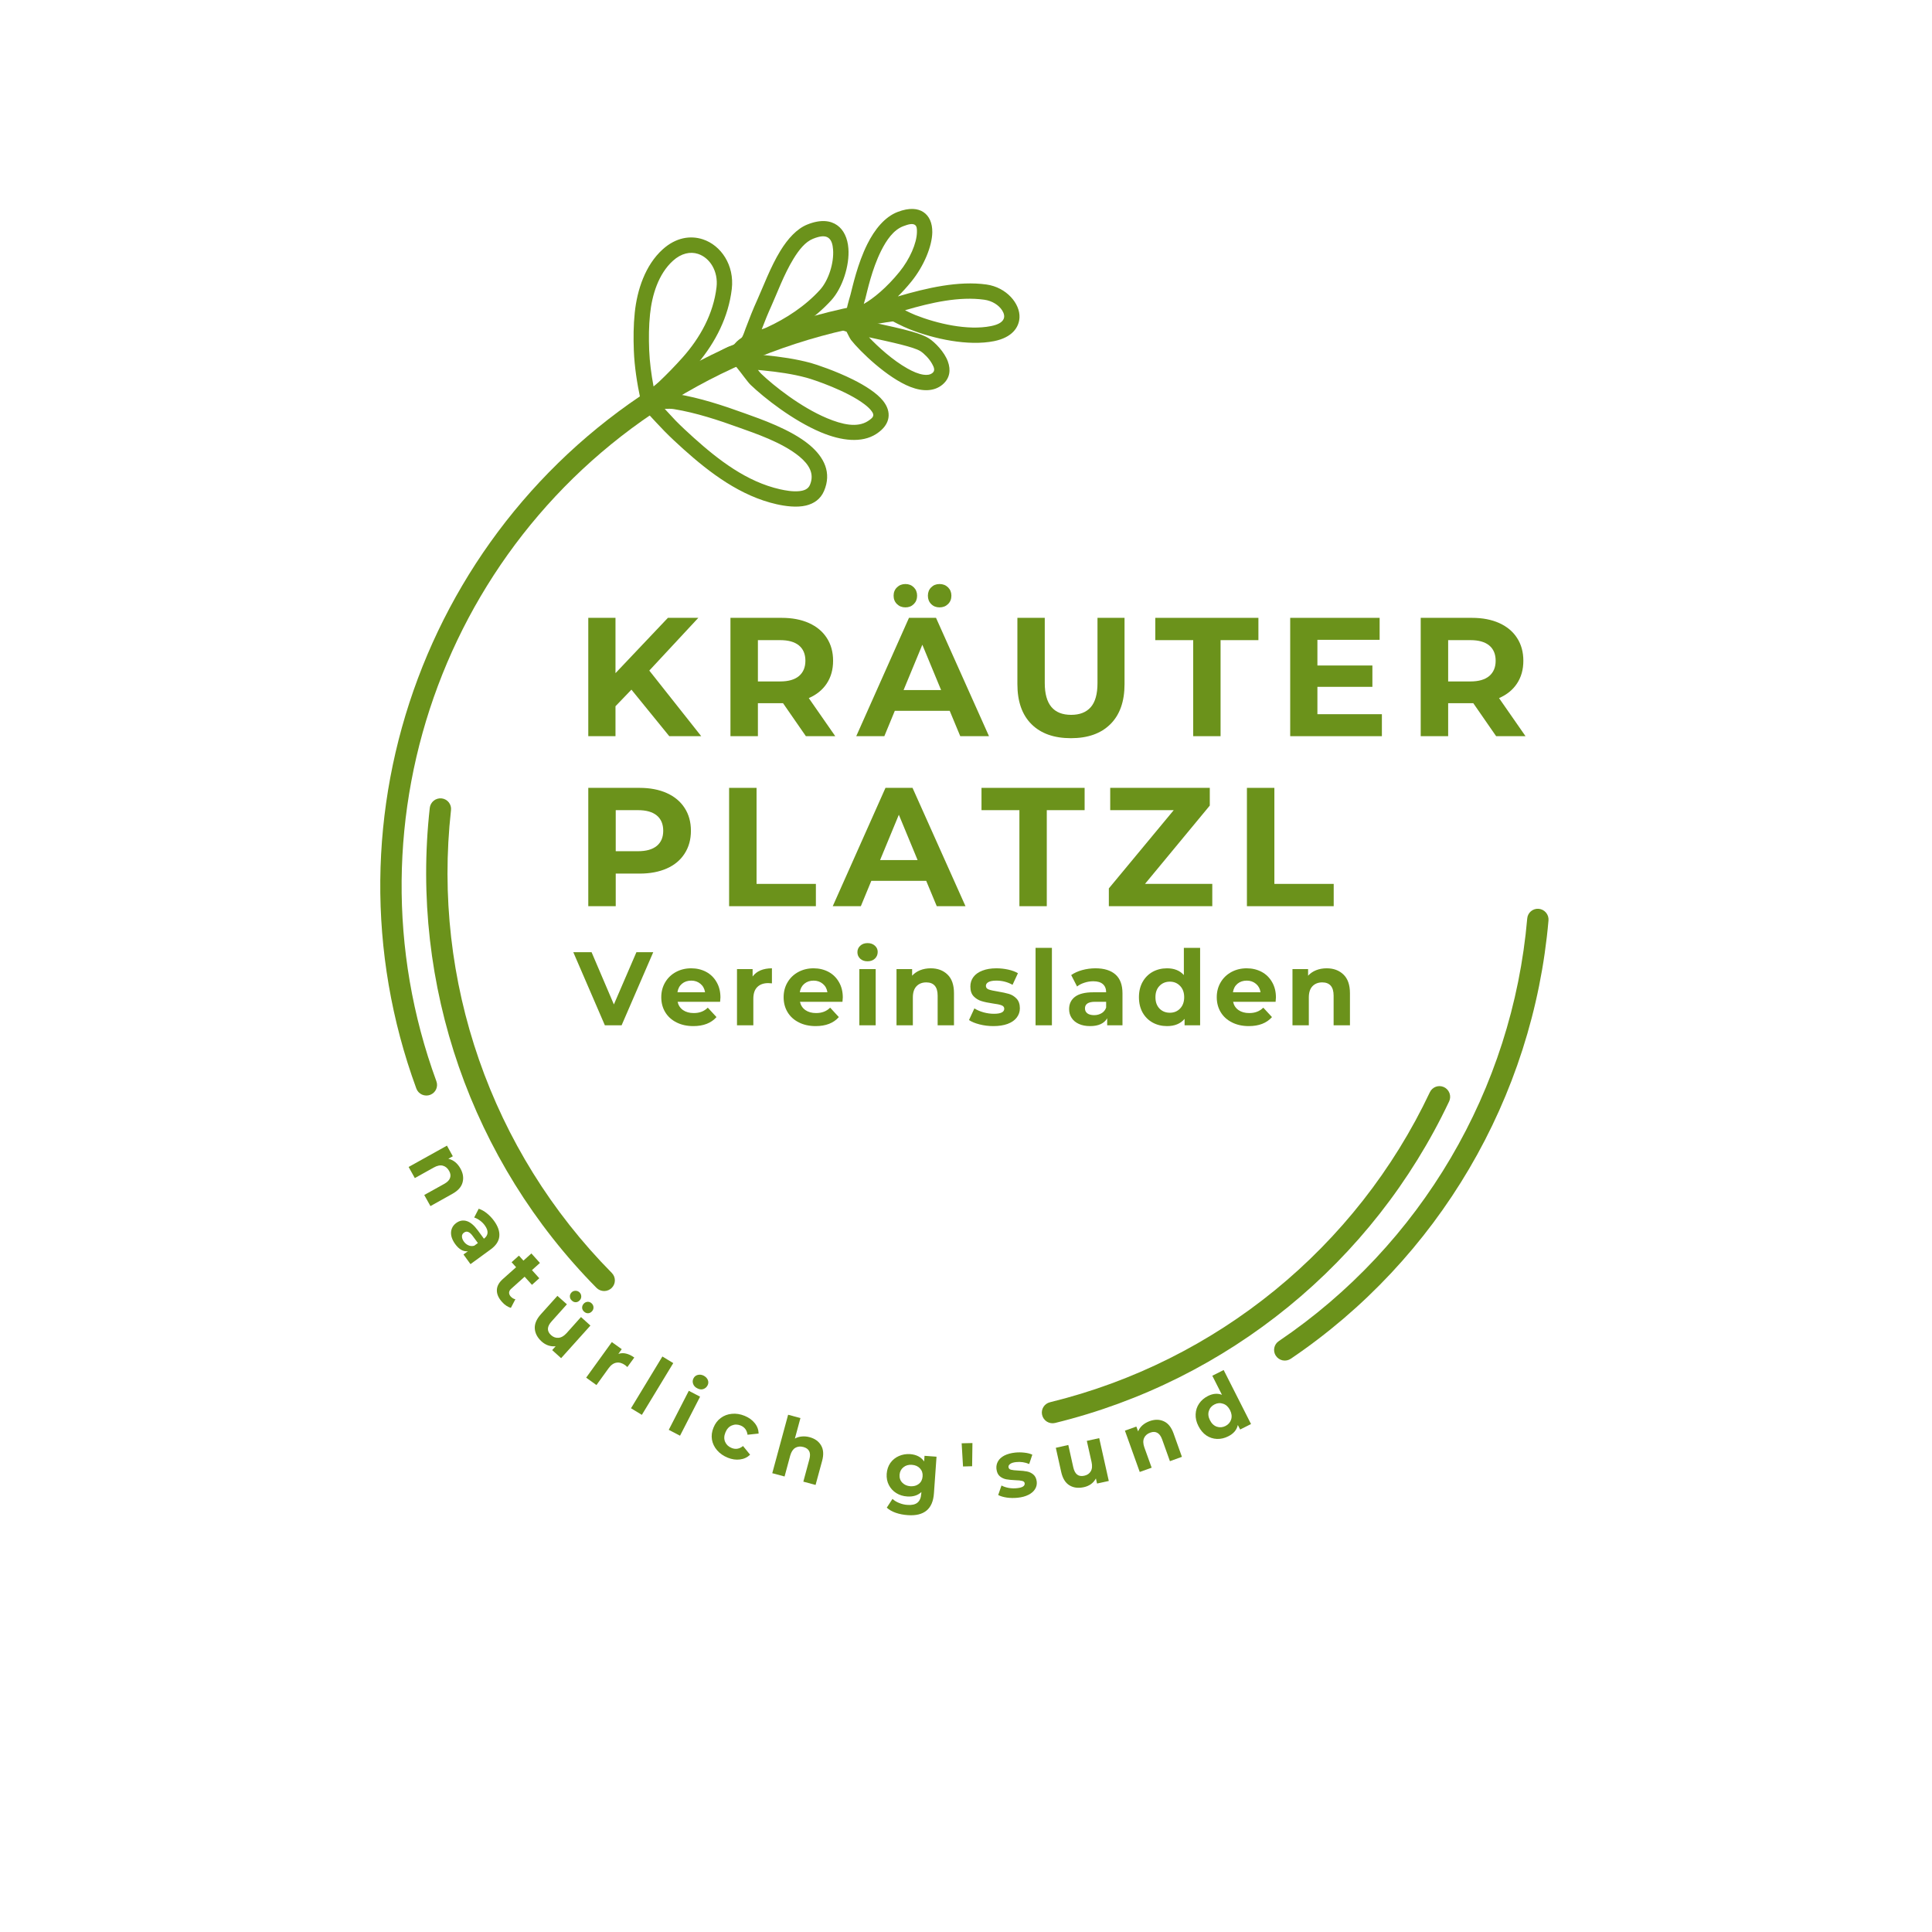 <?xml version="1.0"?>
<svg xmlns="http://www.w3.org/2000/svg" xmlns:xlink="http://www.w3.org/1999/xlink" width="500" zoomAndPan="magnify" viewBox="0 0 375 375" height="500" preserveAspectRatio="xMidYMid meet" version="1.0"><defs><g/><clipPath id="52d8af1a35"><path d="M 73 58 L 175 58 L 175 213 L 73 213 Z M 73 58 " clip-rule="nonzero"/></clipPath><clipPath id="3eece11631"><path d="M 340.719 216.574 L 120.508 337.543 L -1.543 115.359 L 218.668 -5.609 Z M 340.719 216.574 " clip-rule="nonzero"/></clipPath><clipPath id="0994dab0e2"><path d="M 340.719 216.574 L 120.508 337.543 L -1.543 115.359 L 218.668 -5.609 Z M 340.719 216.574 " clip-rule="nonzero"/></clipPath><clipPath id="3395ccdeb4"><path d="M 247 176 L 301 176 L 301 265 L 247 265 Z M 247 176 " clip-rule="nonzero"/></clipPath><clipPath id="c9290d9dd2"><path d="M 340.719 216.574 L 120.508 337.543 L -1.543 115.359 L 218.668 -5.609 Z M 340.719 216.574 " clip-rule="nonzero"/></clipPath><clipPath id="2b0a401dcb"><path d="M 340.719 216.574 L 120.508 337.543 L -1.543 115.359 L 218.668 -5.609 Z M 340.719 216.574 " clip-rule="nonzero"/></clipPath><clipPath id="19c085a85a"><path d="M 202 210 L 282 210 L 282 277 L 202 277 Z M 202 210 " clip-rule="nonzero"/></clipPath><clipPath id="d222896b16"><path d="M 340.719 216.574 L 120.508 337.543 L -1.543 115.359 L 218.668 -5.609 Z M 340.719 216.574 " clip-rule="nonzero"/></clipPath><clipPath id="7e86221c4f"><path d="M 340.719 216.574 L 120.508 337.543 L -1.543 115.359 L 218.668 -5.609 Z M 340.719 216.574 " clip-rule="nonzero"/></clipPath><clipPath id="e71657e23a"><path d="M 82 154 L 120 154 L 120 251 L 82 251 Z M 82 154 " clip-rule="nonzero"/></clipPath><clipPath id="12f9354fe9"><path d="M 340.719 216.574 L 120.508 337.543 L -1.543 115.359 L 218.668 -5.609 Z M 340.719 216.574 " clip-rule="nonzero"/></clipPath><clipPath id="50d3ba3e48"><path d="M 340.719 216.574 L 120.508 337.543 L -1.543 115.359 L 218.668 -5.609 Z M 340.719 216.574 " clip-rule="nonzero"/></clipPath><clipPath id="f72083f1d7"><path d="M 122 40 L 198 40 L 198 99 L 122 99 Z M 122 40 " clip-rule="nonzero"/></clipPath><clipPath id="30119ea478"><path d="M 340.719 216.574 L 120.508 337.543 L -1.543 115.359 L 218.668 -5.609 Z M 340.719 216.574 " clip-rule="nonzero"/></clipPath><clipPath id="b7a8c1ed17"><path d="M 340.719 216.574 L 120.508 337.543 L -1.543 115.359 L 218.668 -5.609 Z M 340.719 216.574 " clip-rule="nonzero"/></clipPath></defs><rect x="-37.5" width="450" fill="#ffffff" y="-37.5" height="450" fill-opacity="1"/><rect x="-37.5" width="450" fill="#ffffff" y="-37.5" height="450" fill-opacity="1"/><g clip-path="url(#52d8af1a35)"><g clip-path="url(#3eece11631)"><g clip-path="url(#0994dab0e2)"><path fill="#6b921b" d="M 83.52 212.504 C 82.996 212.707 82.418 212.688 81.906 212.461 C 81.398 212.23 81 211.805 80.809 211.281 C 61.363 158.211 83.574 98.691 133.34 71.352 C 145.996 64.398 159.852 59.895 174.176 58.078 L 174.691 62.188 C 160.887 63.938 147.535 68.277 135.332 74.98 C 87.359 101.332 65.953 158.715 84.703 209.871 C 85.094 210.922 84.57 212.094 83.52 212.5 C 83.52 212.504 83.52 212.504 83.52 212.504 Z M 83.52 212.504 " fill-opacity="1" fill-rule="evenodd"/></g></g></g><g clip-path="url(#3395ccdeb4)"><g clip-path="url(#c9290d9dd2)"><g clip-path="url(#2b0a401dcb)"><path fill="#6b921b" d="M 298.621 176.395 C 299.18 176.434 299.699 176.691 300.062 177.117 C 300.43 177.539 300.609 178.09 300.562 178.648 C 297.57 213.082 279.188 244.352 250.547 263.73 C 250.082 264.043 249.512 264.156 248.961 264.047 C 248.414 263.934 247.934 263.605 247.633 263.137 C 247.629 263.141 247.629 263.141 247.629 263.141 C 247.02 262.195 247.277 260.938 248.211 260.312 C 275.832 241.629 293.555 211.48 296.434 178.277 C 296.527 177.156 297.5 176.32 298.621 176.395 Z M 298.621 176.395 " fill-opacity="1" fill-rule="evenodd"/></g></g></g><g clip-path="url(#19c085a85a)"><g clip-path="url(#d222896b16)"><g clip-path="url(#7e86221c4f)"><path fill="#6b921b" d="M 280.242 210.992 C 280.754 211.223 281.148 211.648 281.344 212.172 C 281.539 212.695 281.516 213.277 281.277 213.781 C 266.492 245.035 238.387 267.973 204.797 276.195 C 204.25 276.328 203.68 276.234 203.203 275.941 C 202.73 275.645 202.391 275.172 202.273 274.629 C 202.27 274.629 202.27 274.629 202.27 274.629 C 202.023 273.531 202.703 272.441 203.797 272.176 C 236.188 264.254 263.289 242.137 277.535 212 C 278.016 210.98 279.215 210.535 280.242 210.996 C 280.242 210.992 280.242 210.992 280.242 210.992 Z M 280.242 210.992 " fill-opacity="1" fill-rule="evenodd"/></g></g></g><g clip-path="url(#e71657e23a)"><g clip-path="url(#12f9354fe9)"><g clip-path="url(#50d3ba3e48)"><path fill="#6b921b" d="M 118.762 249.957 C 118.371 250.359 117.836 250.586 117.277 250.59 C 116.719 250.594 116.18 250.371 115.785 249.977 C 91.496 225.398 79.598 191.156 83.418 156.809 C 83.48 156.25 83.766 155.746 84.207 155.398 C 84.645 155.055 85.207 154.902 85.762 154.973 C 86.875 155.117 87.668 156.129 87.539 157.246 C 83.852 190.367 95.32 223.379 118.75 247.074 C 119.539 247.871 119.547 249.152 118.762 249.957 Z M 118.762 249.957 " fill-opacity="1" fill-rule="evenodd"/></g></g></g><g clip-path="url(#f72083f1d7)"><g clip-path="url(#30119ea478)"><g clip-path="url(#b7a8c1ed17)"><path fill="#6b921b" d="M 130.668 76.402 C 131.637 75.93 132.594 75.441 133.559 74.965 C 134.152 74.668 139.754 71.492 141.949 70.348 C 142.047 70.543 142.199 70.738 142.418 70.906 C 142.508 70.98 142.668 71.062 142.84 71.137 L 142.91 71.211 C 143.98 72.508 145.09 74.125 145.699 74.707 C 148.305 77.207 153.914 81.633 159.34 83.91 C 163.352 85.594 167.281 86.027 170.062 84.242 C 171.609 83.25 172.277 82.145 172.445 81.102 C 172.621 80 172.258 78.855 171.375 77.766 C 170.195 76.301 167.957 74.859 165.551 73.664 C 162.148 71.973 158.426 70.738 157.348 70.441 C 154.469 69.664 151.465 69.238 148.5 68.945 C 147.449 68.844 146.398 68.758 145.352 68.656 L 144.926 68.613 C 144.973 68.551 145.023 68.496 145.078 68.441 C 146.02 68.539 147.414 68.398 149.012 68.055 C 152.891 67.215 158.246 65.316 160.277 64.734 C 160.617 64.637 161.676 64.184 162.738 63.797 C 163.129 63.988 163.668 64.184 164.316 64.383 C 164.652 65.066 165.016 65.773 165.188 65.992 C 166.852 68.125 172.207 73.355 176.719 75.102 C 179.129 76.035 181.336 75.984 182.926 74.66 C 184.398 73.426 184.574 71.801 183.98 70.16 C 183.309 68.309 181.492 66.453 180.305 65.68 C 179.629 65.238 178.457 64.785 177.008 64.367 C 174.922 63.77 172.203 63.195 169.723 62.645 C 170.641 62.34 171.527 62.012 172.125 61.727 C 173.301 62.395 175.109 63.336 176.547 63.906 C 181.227 65.766 187.914 67.234 192.969 66.211 C 196.461 65.5 197.781 63.547 197.883 61.641 C 198.023 58.961 195.379 55.773 191.473 55.223 C 186.062 54.465 179.902 55.879 174.273 57.539 C 175.141 56.688 176.023 55.727 176.887 54.66 C 179.367 51.605 180.91 47.777 180.957 45.098 C 180.988 43.273 180.348 41.891 179.211 41.152 C 178.172 40.473 176.539 40.246 174.223 41.141 C 171.727 42.102 169.766 44.539 168.352 47.371 C 166.434 51.199 165.473 55.699 165.078 57.199 C 165.016 57.445 164.566 58.879 164.301 60.156 C 163.77 60.281 163.234 60.398 162.703 60.52 C 162.707 60.52 162.738 60.512 162.738 60.512 C 162.738 60.512 161.984 60.793 161.809 60.953 L 161.766 60.996 C 160.754 61.367 159.781 61.777 159.457 61.871 C 158.664 62.098 157.359 62.527 155.832 63.02 C 157.863 61.633 159.758 60.035 161.371 58.258 C 163.512 55.895 164.93 51.531 164.672 48.207 C 164.52 46.23 163.77 44.613 162.488 43.715 C 161.227 42.824 159.336 42.516 156.684 43.586 C 154.68 44.395 152.926 46.312 151.473 48.676 C 149.543 51.82 148.102 55.746 147.012 58.145 C 146.172 59.988 145.426 61.879 144.715 63.777 C 144.512 64.316 144.344 64.879 144.07 65.391 L 144.035 65.434 L 143.91 65.582 L 143.906 65.582 C 143.246 66.02 142.699 66.531 142.316 67.125 C 142.074 67.113 141.699 67.148 141.242 67.367 C 140.355 67.789 137.668 69.281 135.449 70.52 C 138.891 66.406 141.406 61.488 142.039 56.09 C 142.582 51.457 139.93 47.602 136.422 46.453 C 134.035 45.668 131.203 46.07 128.625 48.402 C 125.246 51.453 123.664 56.27 123.207 60.676 C 122.953 63.125 122.934 65.586 123.027 68.043 C 123.148 71.199 123.652 74.371 124.305 77.461 C 124.301 77.441 124.285 77.355 124.285 77.355 C 124.285 77.355 124.438 78.207 124.52 78.375 C 124.645 78.633 124.805 78.805 124.969 78.93 C 125 79.176 125.102 79.445 125.312 79.727 C 125.824 80.41 128.879 83.594 128.965 83.684 C 130.152 84.891 131.395 86.043 132.652 87.176 C 137.855 91.848 143.777 96.305 150.75 97.875 C 152.371 98.238 154.621 98.566 156.457 98.121 C 157.988 97.746 159.266 96.887 159.945 95.297 C 161.461 91.762 159.988 88.766 157.129 86.367 C 153.512 83.336 147.555 81.309 144.602 80.242 C 140.297 78.684 135.82 77.207 131.293 76.469 C 131.09 76.438 130.883 76.414 130.668 76.402 Z M 126.855 75.008 C 126.891 74.977 126.926 74.945 126.961 74.918 C 126.961 74.918 127.594 74.406 127.891 74.125 C 129.48 72.621 131.023 71.031 132.484 69.395 C 135.898 65.57 138.473 60.914 139.078 55.746 C 139.438 52.676 137.812 50.043 135.488 49.281 C 133.992 48.793 132.242 49.148 130.621 50.613 C 127.785 53.18 126.555 57.277 126.172 60.98 C 125.93 63.289 125.918 65.609 126.004 67.926 C 126.098 70.293 126.418 72.668 126.855 75.008 Z M 147.848 63.926 C 148.219 63.797 148.543 63.684 148.785 63.574 C 152.586 61.84 156.348 59.363 159.16 56.258 C 160.824 54.422 161.898 51.023 161.699 48.441 C 161.625 47.465 161.406 46.598 160.773 46.152 C 160.121 45.695 159.16 45.801 157.801 46.348 C 156.309 46.949 155.094 48.473 154.016 50.23 C 152.152 53.27 150.777 57.062 149.727 59.375 C 149.047 60.871 148.43 62.391 147.848 63.926 Z M 167.656 59 C 169.492 57.961 172.074 55.863 174.574 52.785 C 176.59 50.301 177.938 47.23 177.977 45.047 C 177.988 44.434 177.965 43.898 177.582 43.648 C 177.102 43.336 176.363 43.508 175.293 43.918 C 173.422 44.641 172.078 46.578 171.016 48.699 C 169.219 52.301 168.332 56.539 167.965 57.949 C 167.934 58.066 167.805 58.473 167.656 59 Z M 127.742 79.441 C 127.602 79.691 127.391 79.898 127.121 80.035 C 127.387 79.898 127.594 79.703 127.742 79.441 Z M 129.023 79.363 C 129.957 80.371 131.047 81.547 131.094 81.594 C 132.238 82.758 133.43 83.867 134.645 84.957 C 139.477 89.297 144.934 93.512 151.406 94.969 C 152.465 95.203 153.855 95.461 155.121 95.332 C 156 95.242 156.836 94.984 157.203 94.129 C 158.148 91.926 156.992 90.145 155.211 88.652 C 151.859 85.848 146.316 84.031 143.582 83.043 C 139.449 81.547 135.156 80.121 130.809 79.41 C 130.262 79.32 129.648 79.336 129.023 79.363 Z M 147.117 71.809 C 147.367 72.125 147.586 72.387 147.762 72.559 C 150.195 74.891 155.43 79.035 160.496 81.16 C 163.48 82.414 166.387 83.062 168.457 81.734 C 169.074 81.336 169.469 81.016 169.504 80.598 C 169.527 80.34 169.387 80.098 169.207 79.84 C 168.883 79.375 168.398 78.926 167.816 78.484 C 164.398 75.863 157.988 73.707 156.559 73.32 C 153.844 72.582 151.004 72.188 148.203 71.91 C 147.844 71.875 147.48 71.84 147.117 71.809 Z M 175.664 60.219 C 176.355 60.57 177.062 60.902 177.648 61.141 C 181.848 62.805 187.84 64.211 192.375 63.289 C 193.668 63.027 194.484 62.594 194.793 61.938 C 195.043 61.41 194.871 60.809 194.527 60.258 C 193.883 59.234 192.605 58.395 191.055 58.176 C 186.211 57.496 180.742 58.723 175.664 60.219 Z M 168.672 65.465 C 170.406 67.312 173.305 69.938 176.125 71.52 C 177.203 72.129 178.266 72.586 179.238 72.727 C 179.918 72.824 180.535 72.773 181.016 72.371 C 181.578 71.902 181.258 71.234 180.918 70.621 C 180.344 69.578 179.359 68.617 178.68 68.176 C 177.969 67.719 176.555 67.309 174.883 66.879 C 172.961 66.391 170.723 65.918 168.672 65.465 Z M 168.672 65.465 " fill-opacity="1" fill-rule="evenodd"/></g></g></g><g fill="#6b921b" fill-opacity="1"><g transform="translate(78.752, 225.509)"><g><path d="M 10.625 1.312 C 11.133 2.227 11.27 3.125 11.031 4 C 10.801 4.875 10.141 5.613 9.047 6.219 L 4.797 8.594 L 3.594 6.438 L 7.531 4.25 C 8.113 3.914 8.473 3.535 8.609 3.109 C 8.754 2.691 8.691 2.242 8.422 1.766 C 8.117 1.223 7.711 0.883 7.203 0.75 C 6.691 0.613 6.102 0.734 5.438 1.109 L 1.766 3.156 L 0.562 1 L 8 -3.141 L 9.141 -1.078 L 8.266 -0.594 C 8.742 -0.488 9.188 -0.273 9.594 0.047 C 10 0.379 10.344 0.801 10.625 1.312 Z M 10.625 1.312 "/></g></g></g><g fill="#6b921b" fill-opacity="1"><g transform="translate(86.227, 238.351)"><g><path d="M 9.672 -1.375 C 10.441 -0.312 10.781 0.688 10.688 1.625 C 10.602 2.562 10.047 3.406 9.016 4.156 L 5.094 7.016 L 3.734 5.141 L 4.594 4.516 C 3.695 4.617 2.875 4.156 2.125 3.125 C 1.738 2.594 1.488 2.066 1.375 1.547 C 1.27 1.035 1.301 0.562 1.469 0.125 C 1.633 -0.312 1.922 -0.676 2.328 -0.969 C 2.961 -1.438 3.641 -1.562 4.359 -1.344 C 5.078 -1.125 5.801 -0.516 6.531 0.484 L 7.703 2.078 C 8.141 1.754 8.375 1.375 8.406 0.938 C 8.438 0.508 8.258 0.031 7.875 -0.5 C 7.613 -0.863 7.297 -1.18 6.922 -1.453 C 6.555 -1.723 6.188 -1.914 5.812 -2.031 L 6.688 -3.734 C 7.227 -3.566 7.758 -3.27 8.281 -2.844 C 8.812 -2.414 9.273 -1.926 9.672 -1.375 Z M 3.812 2.641 C 4.062 2.984 4.363 3.227 4.719 3.375 C 5.07 3.531 5.441 3.551 5.828 3.438 L 6.531 2.922 L 5.531 1.562 C 4.926 0.727 4.359 0.508 3.828 0.906 C 3.566 1.082 3.438 1.328 3.438 1.641 C 3.438 1.953 3.562 2.285 3.812 2.641 Z M 3.812 2.641 "/></g></g></g><g fill="#6b921b" fill-opacity="1"><g transform="translate(94.441, 249.185)"><g><path d="M 4.719 4.672 C 4.438 4.598 4.141 4.457 3.828 4.25 C 3.523 4.051 3.25 3.805 3 3.516 C 2.32 2.766 1.988 2.008 2 1.25 C 2.008 0.488 2.383 -0.223 3.125 -0.891 L 5.734 -3.219 L 4.859 -4.188 L 6.281 -5.469 L 7.156 -4.5 L 8.703 -5.891 L 10.359 -4.047 L 8.812 -2.656 L 10.234 -1.078 L 8.812 0.203 L 7.391 -1.375 L 4.812 0.938 C 4.539 1.164 4.395 1.414 4.375 1.688 C 4.363 1.957 4.469 2.219 4.688 2.469 C 4.957 2.758 5.258 2.938 5.594 3 Z M 4.719 4.672 "/></g></g></g><g fill="#6b921b" fill-opacity="1"><g transform="translate(101.694, 257.119)"><g><path d="M 12.906 0.172 L 7.219 6.5 L 5.484 4.938 L 6.156 4.188 C 5.664 4.238 5.188 4.188 4.719 4.031 C 4.258 3.875 3.832 3.617 3.438 3.266 C 2.613 2.516 2.172 1.68 2.109 0.766 C 2.047 -0.148 2.438 -1.078 3.281 -2.016 L 6.5 -5.594 L 8.344 -3.953 L 5.375 -0.641 C 4.457 0.367 4.422 1.258 5.266 2.031 C 5.711 2.426 6.195 2.598 6.719 2.547 C 7.25 2.504 7.77 2.203 8.281 1.641 L 11.078 -1.484 Z M 9.312 -4.672 C 9.07 -4.879 8.941 -5.129 8.922 -5.422 C 8.898 -5.711 8.992 -5.977 9.203 -6.219 C 9.41 -6.445 9.66 -6.566 9.953 -6.578 C 10.254 -6.598 10.523 -6.504 10.766 -6.297 C 10.992 -6.078 11.113 -5.82 11.125 -5.531 C 11.145 -5.238 11.051 -4.977 10.844 -4.75 C 10.633 -4.508 10.383 -4.379 10.094 -4.359 C 9.801 -4.348 9.539 -4.453 9.312 -4.672 Z M 11.672 -2.531 C 11.441 -2.738 11.316 -2.984 11.297 -3.266 C 11.285 -3.555 11.383 -3.82 11.594 -4.062 C 11.801 -4.289 12.051 -4.414 12.344 -4.438 C 12.633 -4.457 12.895 -4.363 13.125 -4.156 C 13.363 -3.938 13.488 -3.68 13.5 -3.391 C 13.52 -3.098 13.426 -2.836 13.219 -2.609 C 13.008 -2.367 12.758 -2.238 12.469 -2.219 C 12.176 -2.207 11.91 -2.312 11.672 -2.531 Z M 11.672 -2.531 "/></g></g></g><g fill="#6b921b" fill-opacity="1"><g transform="translate(112.85, 266.731)"><g><path d="M 7.172 -3.938 C 7.641 -4.102 8.141 -4.125 8.672 -4 C 9.203 -3.875 9.734 -3.617 10.266 -3.234 L 8.922 -1.391 C 8.711 -1.578 8.57 -1.695 8.5 -1.75 C 7.926 -2.164 7.359 -2.328 6.797 -2.234 C 6.242 -2.148 5.734 -1.785 5.266 -1.141 L 2.922 2.109 L 0.922 0.672 L 5.906 -6.234 L 7.828 -4.859 Z M 7.172 -3.938 "/></g></g></g><g fill="#6b921b" fill-opacity="1"><g transform="translate(121.507, 272.748)"><g><path d="M 7.062 -9.453 L 9.172 -8.172 L 3.078 1.875 L 0.969 0.594 Z M 7.062 -9.453 "/></g></g></g><g fill="#6b921b" fill-opacity="1"><g transform="translate(128.79, 277.015)"><g><path d="M 4.906 -7.062 L 7.094 -5.922 L 3.203 1.656 L 1.016 0.516 Z M 6.547 -7.547 C 6.148 -7.742 5.883 -8.023 5.75 -8.391 C 5.613 -8.766 5.633 -9.125 5.812 -9.469 C 5.988 -9.82 6.266 -10.047 6.641 -10.141 C 7.016 -10.242 7.398 -10.195 7.797 -10 C 8.203 -9.781 8.473 -9.492 8.609 -9.141 C 8.742 -8.797 8.723 -8.453 8.547 -8.109 C 8.359 -7.754 8.078 -7.516 7.703 -7.391 C 7.336 -7.273 6.953 -7.328 6.547 -7.547 Z M 6.547 -7.547 "/></g></g></g><g fill="#6b921b" fill-opacity="1"><g transform="translate(136.424, 280.859)"><g><path d="M 4.828 2.078 C 3.984 1.734 3.297 1.254 2.766 0.641 C 2.234 0.023 1.898 -0.66 1.766 -1.422 C 1.641 -2.191 1.738 -2.969 2.062 -3.75 C 2.375 -4.539 2.844 -5.164 3.469 -5.625 C 4.094 -6.094 4.812 -6.363 5.625 -6.438 C 6.438 -6.52 7.266 -6.391 8.109 -6.047 C 8.93 -5.711 9.582 -5.242 10.062 -4.641 C 10.551 -4.047 10.805 -3.367 10.828 -2.609 L 8.672 -2.375 C 8.547 -3.258 8.098 -3.859 7.328 -4.172 C 6.734 -4.41 6.16 -4.41 5.609 -4.172 C 5.055 -3.941 4.645 -3.488 4.375 -2.812 C 4.102 -2.145 4.086 -1.535 4.328 -0.984 C 4.566 -0.441 4.984 -0.051 5.578 0.188 C 6.359 0.508 7.098 0.383 7.797 -0.188 L 9.172 1.5 C 8.629 2.02 7.973 2.328 7.203 2.422 C 6.441 2.523 5.648 2.41 4.828 2.078 Z M 4.828 2.078 "/></g></g></g><g fill="#6b921b" fill-opacity="1"><g transform="translate(148.802, 285.649)"><g><path d="M 8.359 -6.688 C 9.367 -6.414 10.102 -5.891 10.562 -5.109 C 11.031 -4.328 11.102 -3.332 10.781 -2.125 L 9.5 2.578 L 7.125 1.938 L 8.297 -2.406 C 8.473 -3.062 8.461 -3.582 8.266 -3.969 C 8.066 -4.363 7.695 -4.633 7.156 -4.781 C 6.551 -4.945 6.02 -4.895 5.562 -4.625 C 5.113 -4.352 4.785 -3.852 4.578 -3.125 L 3.484 0.938 L 1.094 0.297 L 4.172 -11.047 L 6.562 -10.406 L 5.484 -6.422 C 5.879 -6.648 6.328 -6.785 6.828 -6.828 C 7.328 -6.879 7.836 -6.832 8.359 -6.688 Z M 8.359 -6.688 "/></g></g></g><g fill="#6b921b" fill-opacity="1"><g transform="translate(163.11, 289.178)"><g/></g></g><g fill="#6b921b" fill-opacity="1"><g transform="translate(171.295, 290.541)"><g><path d="M 10.484 -7.797 L 9.984 -0.719 C 9.879 0.844 9.395 1.973 8.531 2.672 C 7.676 3.367 6.469 3.66 4.906 3.547 C 4.082 3.492 3.305 3.344 2.578 3.094 C 1.859 2.844 1.273 2.508 0.828 2.094 L 1.938 0.391 C 2.27 0.711 2.703 0.977 3.234 1.188 C 3.766 1.406 4.305 1.531 4.859 1.562 C 5.711 1.625 6.352 1.477 6.781 1.125 C 7.219 0.77 7.461 0.203 7.516 -0.578 L 7.547 -0.938 C 6.848 -0.281 5.926 0.004 4.781 -0.078 C 4 -0.129 3.297 -0.348 2.672 -0.734 C 2.047 -1.129 1.566 -1.648 1.234 -2.297 C 0.898 -2.941 0.758 -3.672 0.812 -4.484 C 0.875 -5.297 1.113 -6 1.531 -6.594 C 1.957 -7.188 2.504 -7.629 3.172 -7.922 C 3.848 -8.223 4.578 -8.348 5.359 -8.297 C 6.586 -8.203 7.492 -7.727 8.078 -6.875 L 8.156 -7.969 Z M 5.406 -2.062 C 6.062 -2.02 6.609 -2.172 7.047 -2.516 C 7.492 -2.867 7.738 -3.359 7.781 -3.984 C 7.832 -4.598 7.66 -5.113 7.266 -5.531 C 6.879 -5.945 6.359 -6.176 5.703 -6.219 C 5.055 -6.27 4.508 -6.113 4.062 -5.75 C 3.613 -5.395 3.363 -4.91 3.312 -4.297 C 3.27 -3.672 3.445 -3.156 3.844 -2.75 C 4.238 -2.344 4.758 -2.113 5.406 -2.062 Z M 5.406 -2.062 "/></g></g></g><g fill="#6b921b" fill-opacity="1"><g transform="translate(186.141, 291.236)"><g><path d="M 0.516 -11.094 L 2.609 -11.141 L 2.547 -6.641 L 0.781 -6.594 Z M 0.516 -11.094 "/></g></g></g><g fill="#6b921b" fill-opacity="1"><g transform="translate(193.515, 291.008)"><g><path d="M 4 -0.297 C 3.289 -0.223 2.594 -0.234 1.906 -0.328 C 1.219 -0.43 0.66 -0.598 0.234 -0.828 L 0.875 -2.672 C 1.258 -2.461 1.727 -2.305 2.281 -2.203 C 2.844 -2.109 3.379 -2.094 3.891 -2.156 C 4.93 -2.258 5.426 -2.57 5.375 -3.094 C 5.352 -3.332 5.191 -3.488 4.891 -3.562 C 4.586 -3.645 4.145 -3.691 3.562 -3.703 C 2.852 -3.734 2.266 -3.789 1.797 -3.875 C 1.328 -3.969 0.91 -4.164 0.547 -4.469 C 0.18 -4.781 -0.035 -5.258 -0.109 -5.906 C -0.16 -6.438 -0.055 -6.926 0.203 -7.375 C 0.461 -7.832 0.879 -8.207 1.453 -8.5 C 2.035 -8.789 2.727 -8.977 3.531 -9.062 C 4.125 -9.125 4.723 -9.117 5.328 -9.047 C 5.93 -8.984 6.441 -8.852 6.859 -8.656 L 6.25 -6.844 C 5.445 -7.188 4.602 -7.312 3.719 -7.219 C 3.195 -7.164 2.812 -7.047 2.562 -6.859 C 2.312 -6.68 2.203 -6.477 2.234 -6.25 C 2.254 -5.988 2.414 -5.816 2.719 -5.734 C 3.02 -5.66 3.477 -5.609 4.094 -5.578 C 4.812 -5.547 5.395 -5.484 5.844 -5.391 C 6.289 -5.305 6.695 -5.109 7.062 -4.797 C 7.426 -4.492 7.645 -4.031 7.719 -3.406 C 7.77 -2.875 7.656 -2.391 7.375 -1.953 C 7.102 -1.516 6.676 -1.148 6.094 -0.859 C 5.52 -0.566 4.82 -0.379 4 -0.297 Z M 4 -0.297 "/></g></g></g><g fill="#6b921b" fill-opacity="1"><g transform="translate(205.731, 289.564)"><g><path d="M 7.625 -10.422 L 9.484 -2.109 L 7.203 -1.609 L 6.984 -2.594 C 6.742 -2.156 6.426 -1.789 6.031 -1.5 C 5.633 -1.219 5.176 -1.02 4.656 -0.906 C 3.562 -0.664 2.625 -0.785 1.844 -1.266 C 1.062 -1.742 0.531 -2.602 0.25 -3.844 L -0.797 -8.547 L 1.625 -9.094 L 2.594 -4.75 C 2.895 -3.414 3.602 -2.875 4.719 -3.125 C 5.301 -3.25 5.723 -3.535 5.984 -3.984 C 6.254 -4.441 6.305 -5.039 6.141 -5.781 L 5.219 -9.891 Z M 7.625 -10.422 "/></g></g></g><g fill="#6b921b" fill-opacity="1"><g transform="translate(220.144, 286.098)"><g><path d="M 3.016 -10.266 C 4.004 -10.617 4.91 -10.609 5.734 -10.234 C 6.566 -9.867 7.195 -9.098 7.625 -7.922 L 9.266 -3.328 L 6.938 -2.484 L 5.422 -6.719 C 5.191 -7.352 4.883 -7.773 4.5 -7.984 C 4.113 -8.203 3.66 -8.219 3.141 -8.031 C 2.547 -7.82 2.141 -7.473 1.922 -6.984 C 1.703 -6.492 1.719 -5.891 1.969 -5.172 L 3.391 -1.219 L 1.078 -0.391 L -1.797 -8.406 L 0.422 -9.203 L 0.766 -8.266 C 0.941 -8.711 1.223 -9.109 1.609 -9.453 C 2.004 -9.797 2.473 -10.066 3.016 -10.266 Z M 3.016 -10.266 "/></g></g></g><g fill="#6b921b" fill-opacity="1"><g transform="translate(234.074, 280.843)"><g><path d="M 3.438 -14.922 L 8.75 -4.438 L 6.641 -3.375 L 6.188 -4.25 C 5.988 -3.312 5.375 -2.582 4.344 -2.062 C 3.625 -1.695 2.891 -1.523 2.141 -1.547 C 1.398 -1.578 0.711 -1.801 0.078 -2.219 C -0.547 -2.645 -1.055 -3.25 -1.453 -4.031 C -1.859 -4.812 -2.039 -5.582 -2 -6.344 C -1.969 -7.113 -1.742 -7.801 -1.328 -8.406 C -0.91 -9.02 -0.344 -9.508 0.375 -9.875 C 1.344 -10.363 2.254 -10.441 3.109 -10.109 L 1.234 -13.812 Z M 3.797 -4.062 C 4.348 -4.344 4.711 -4.766 4.891 -5.328 C 5.066 -5.898 4.992 -6.504 4.672 -7.141 C 4.348 -7.773 3.906 -8.188 3.344 -8.375 C 2.781 -8.57 2.223 -8.531 1.672 -8.25 C 1.109 -7.969 0.738 -7.539 0.562 -6.969 C 0.383 -6.406 0.457 -5.805 0.781 -5.172 C 1.102 -4.535 1.547 -4.117 2.109 -3.922 C 2.672 -3.734 3.234 -3.781 3.797 -4.062 Z M 3.797 -4.062 "/></g></g></g><g fill="#6b921b" fill-opacity="1"><g transform="translate(111.466, 142.892)"><g><path d="M 11.094 -9.031 L 8 -5.812 L 8 0 L 2.719 0 L 2.719 -22.969 L 8 -22.969 L 8 -12.234 L 18.172 -22.969 L 24.078 -22.969 L 14.562 -12.734 L 24.641 0 L 18.438 0 Z M 11.094 -9.031 "/></g></g></g><g fill="#6b921b" fill-opacity="1"><g transform="translate(139.062, 142.892)"><g><path d="M 17.359 0 L 12.922 -6.406 L 8.047 -6.406 L 8.047 0 L 2.719 0 L 2.719 -22.969 L 12.672 -22.969 C 14.703 -22.969 16.469 -22.629 17.969 -21.953 C 19.469 -21.273 20.617 -20.312 21.422 -19.062 C 22.234 -17.812 22.641 -16.336 22.641 -14.641 C 22.641 -12.93 22.227 -11.457 21.406 -10.219 C 20.594 -8.988 19.43 -8.047 17.922 -7.391 L 23.062 0 Z M 17.266 -14.641 C 17.266 -15.93 16.848 -16.922 16.016 -17.609 C 15.18 -18.297 13.969 -18.641 12.375 -18.641 L 8.047 -18.641 L 8.047 -10.625 L 12.375 -10.625 C 13.969 -10.625 15.18 -10.973 16.016 -11.672 C 16.848 -12.379 17.266 -13.367 17.266 -14.641 Z M 17.266 -14.641 "/></g></g></g><g fill="#6b921b" fill-opacity="1"><g transform="translate(166.494, 142.892)"><g><path d="M 17.844 -4.922 L 7.188 -4.922 L 5.156 0 L -0.297 0 L 9.938 -22.969 L 15.188 -22.969 L 25.469 0 L 19.891 0 Z M 16.172 -8.953 L 12.531 -17.75 L 8.891 -8.953 Z M 9.25 -25 C 8.594 -25 8.047 -25.211 7.609 -25.641 C 7.172 -26.066 6.953 -26.609 6.953 -27.266 C 6.953 -27.922 7.172 -28.461 7.609 -28.891 C 8.047 -29.316 8.594 -29.531 9.25 -29.531 C 9.906 -29.531 10.445 -29.316 10.875 -28.891 C 11.301 -28.461 11.516 -27.922 11.516 -27.266 C 11.516 -26.609 11.301 -26.066 10.875 -25.641 C 10.445 -25.211 9.906 -25 9.25 -25 Z M 15.875 -25 C 15.219 -25 14.676 -25.211 14.25 -25.641 C 13.82 -26.066 13.609 -26.609 13.609 -27.266 C 13.609 -27.922 13.82 -28.461 14.25 -28.891 C 14.676 -29.316 15.219 -29.531 15.875 -29.531 C 16.531 -29.531 17.078 -29.316 17.516 -28.891 C 17.953 -28.461 18.172 -27.922 18.172 -27.266 C 18.172 -26.609 17.953 -26.066 17.516 -25.641 C 17.078 -25.211 16.531 -25 15.875 -25 Z M 15.875 -25 "/></g></g></g><g fill="#6b921b" fill-opacity="1"><g transform="translate(194.944, 142.892)"><g><path d="M 12.922 0.391 C 9.641 0.391 7.086 -0.516 5.266 -2.328 C 3.441 -4.141 2.531 -6.734 2.531 -10.109 L 2.531 -22.969 L 7.844 -22.969 L 7.844 -10.297 C 7.844 -6.191 9.551 -4.141 12.969 -4.141 C 14.625 -4.141 15.891 -4.633 16.766 -5.625 C 17.641 -6.625 18.078 -8.18 18.078 -10.297 L 18.078 -22.969 L 23.328 -22.969 L 23.328 -10.109 C 23.328 -6.734 22.41 -4.141 20.578 -2.328 C 18.754 -0.516 16.203 0.391 12.922 0.391 Z M 12.922 0.391 "/></g></g></g><g fill="#6b921b" fill-opacity="1"><g transform="translate(224.115, 142.892)"><g><path d="M 7.484 -18.641 L 0.125 -18.641 L 0.125 -22.969 L 20.141 -22.969 L 20.141 -18.641 L 12.797 -18.641 L 12.797 0 L 7.484 0 Z M 7.484 -18.641 "/></g></g></g><g fill="#6b921b" fill-opacity="1"><g transform="translate(247.708, 142.892)"><g><path d="M 20.516 -4.266 L 20.516 0 L 2.719 0 L 2.719 -22.969 L 20.078 -22.969 L 20.078 -18.703 L 8 -18.703 L 8 -13.719 L 18.672 -13.719 L 18.672 -9.578 L 8 -9.578 L 8 -4.266 Z M 20.516 -4.266 "/></g></g></g><g fill="#6b921b" fill-opacity="1"><g transform="translate(273.04, 142.892)"><g><path d="M 17.359 0 L 12.922 -6.406 L 8.047 -6.406 L 8.047 0 L 2.719 0 L 2.719 -22.969 L 12.672 -22.969 C 14.703 -22.969 16.469 -22.629 17.969 -21.953 C 19.469 -21.273 20.617 -20.312 21.422 -19.062 C 22.234 -17.812 22.641 -16.336 22.641 -14.641 C 22.641 -12.93 22.227 -11.457 21.406 -10.219 C 20.594 -8.988 19.43 -8.047 17.922 -7.391 L 23.062 0 Z M 17.266 -14.641 C 17.266 -15.93 16.848 -16.922 16.016 -17.609 C 15.18 -18.297 13.969 -18.641 12.375 -18.641 L 8.047 -18.641 L 8.047 -10.625 L 12.375 -10.625 C 13.969 -10.625 15.18 -10.973 16.016 -11.672 C 16.848 -12.379 17.266 -13.367 17.266 -14.641 Z M 17.266 -14.641 "/></g></g></g><g fill="#6b921b" fill-opacity="1"><g transform="translate(111.466, 175.892)"><g><path d="M 12.672 -22.969 C 14.703 -22.969 16.469 -22.629 17.969 -21.953 C 19.469 -21.273 20.617 -20.312 21.422 -19.062 C 22.234 -17.812 22.641 -16.336 22.641 -14.641 C 22.641 -12.953 22.234 -11.477 21.422 -10.219 C 20.617 -8.957 19.469 -7.992 17.969 -7.328 C 16.469 -6.66 14.703 -6.328 12.672 -6.328 L 8.047 -6.328 L 8.047 0 L 2.719 0 L 2.719 -22.969 Z M 12.375 -10.672 C 13.969 -10.672 15.18 -11.016 16.016 -11.703 C 16.848 -12.391 17.266 -13.367 17.266 -14.641 C 17.266 -15.93 16.848 -16.922 16.016 -17.609 C 15.18 -18.297 13.969 -18.641 12.375 -18.641 L 8.047 -18.641 L 8.047 -10.672 Z M 12.375 -10.672 "/></g></g></g><g fill="#6b921b" fill-opacity="1"><g transform="translate(138.8, 175.892)"><g><path d="M 2.719 -22.969 L 8.047 -22.969 L 8.047 -4.328 L 19.562 -4.328 L 19.562 0 L 2.719 0 Z M 2.719 -22.969 "/></g></g></g><g fill="#6b921b" fill-opacity="1"><g transform="translate(161.933, 175.892)"><g><path d="M 17.844 -4.922 L 7.188 -4.922 L 5.156 0 L -0.297 0 L 9.938 -22.969 L 15.188 -22.969 L 25.469 0 L 19.891 0 Z M 16.172 -8.953 L 12.531 -17.75 L 8.891 -8.953 Z M 16.172 -8.953 "/></g></g></g><g fill="#6b921b" fill-opacity="1"><g transform="translate(190.383, 175.892)"><g><path d="M 7.484 -18.641 L 0.125 -18.641 L 0.125 -22.969 L 20.141 -22.969 L 20.141 -18.641 L 12.797 -18.641 L 12.797 0 L 7.484 0 Z M 7.484 -18.641 "/></g></g></g><g fill="#6b921b" fill-opacity="1"><g transform="translate(213.976, 175.892)"><g><path d="M 21.328 -4.328 L 21.328 0 L 1.25 0 L 1.25 -3.453 L 13.844 -18.641 L 1.516 -18.641 L 1.516 -22.969 L 20.844 -22.969 L 20.844 -19.531 L 8.266 -4.328 Z M 21.328 -4.328 "/></g></g></g><g fill="#6b921b" fill-opacity="1"><g transform="translate(239.308, 175.892)"><g><path d="M 2.719 -22.969 L 8.047 -22.969 L 8.047 -4.328 L 19.562 -4.328 L 19.562 0 L 2.719 0 Z M 2.719 -22.969 "/></g></g></g><g fill="#6b921b" fill-opacity="1"><g transform="translate(111.466, 199.009)"><g><path d="M 15.328 -14.188 L 9.188 0 L 5.938 0 L -0.188 -14.188 L 3.359 -14.188 L 7.688 -4.047 L 12.062 -14.188 Z M 15.328 -14.188 "/></g></g></g><g fill="#6b921b" fill-opacity="1"><g transform="translate(127.696, 199.009)"><g><path d="M 12.141 -5.406 C 12.141 -5.363 12.117 -5.082 12.078 -4.562 L 3.828 -4.562 C 3.973 -3.883 4.32 -3.348 4.875 -2.953 C 5.438 -2.566 6.129 -2.375 6.953 -2.375 C 7.516 -2.375 8.016 -2.457 8.453 -2.625 C 8.898 -2.789 9.312 -3.055 9.688 -3.422 L 11.375 -1.594 C 10.344 -0.426 8.844 0.156 6.875 0.156 C 5.645 0.156 4.555 -0.082 3.609 -0.562 C 2.66 -1.039 1.93 -1.703 1.422 -2.547 C 0.91 -3.398 0.656 -4.367 0.656 -5.453 C 0.656 -6.516 0.906 -7.473 1.406 -8.328 C 1.914 -9.191 2.613 -9.863 3.5 -10.344 C 4.383 -10.82 5.375 -11.062 6.469 -11.062 C 7.531 -11.062 8.492 -10.832 9.359 -10.375 C 10.223 -9.914 10.898 -9.254 11.391 -8.391 C 11.891 -7.535 12.141 -6.539 12.141 -5.406 Z M 6.484 -8.672 C 5.766 -8.672 5.16 -8.469 4.672 -8.062 C 4.191 -7.656 3.898 -7.102 3.797 -6.406 L 9.156 -6.406 C 9.051 -7.094 8.754 -7.641 8.266 -8.047 C 7.773 -8.461 7.18 -8.672 6.484 -8.672 Z M 6.484 -8.672 "/></g></g></g><g fill="#6b921b" fill-opacity="1"><g transform="translate(141.597, 199.009)"><g><path d="M 4.484 -9.469 C 4.859 -9.988 5.363 -10.383 6 -10.656 C 6.645 -10.926 7.391 -11.062 8.234 -11.062 L 8.234 -8.141 C 7.879 -8.172 7.641 -8.188 7.516 -8.188 C 6.609 -8.188 5.898 -7.93 5.391 -7.422 C 4.879 -6.922 4.625 -6.16 4.625 -5.141 L 4.625 0 L 1.453 0 L 1.453 -10.906 L 4.484 -10.906 Z M 4.484 -9.469 "/></g></g></g><g fill="#6b921b" fill-opacity="1"><g transform="translate(151.445, 199.009)"><g><path d="M 12.141 -5.406 C 12.141 -5.363 12.117 -5.082 12.078 -4.562 L 3.828 -4.562 C 3.973 -3.883 4.32 -3.348 4.875 -2.953 C 5.438 -2.566 6.129 -2.375 6.953 -2.375 C 7.516 -2.375 8.016 -2.457 8.453 -2.625 C 8.898 -2.789 9.312 -3.055 9.688 -3.422 L 11.375 -1.594 C 10.344 -0.426 8.844 0.156 6.875 0.156 C 5.645 0.156 4.555 -0.082 3.609 -0.562 C 2.66 -1.039 1.93 -1.703 1.422 -2.547 C 0.91 -3.398 0.656 -4.367 0.656 -5.453 C 0.656 -6.516 0.906 -7.473 1.406 -8.328 C 1.914 -9.191 2.613 -9.863 3.5 -10.344 C 4.383 -10.82 5.375 -11.062 6.469 -11.062 C 7.531 -11.062 8.492 -10.832 9.359 -10.375 C 10.223 -9.914 10.898 -9.254 11.391 -8.391 C 11.891 -7.535 12.141 -6.539 12.141 -5.406 Z M 6.484 -8.672 C 5.766 -8.672 5.16 -8.469 4.672 -8.062 C 4.191 -7.656 3.898 -7.102 3.797 -6.406 L 9.156 -6.406 C 9.051 -7.094 8.754 -7.641 8.266 -8.047 C 7.773 -8.461 7.18 -8.672 6.484 -8.672 Z M 6.484 -8.672 "/></g></g></g><g fill="#6b921b" fill-opacity="1"><g transform="translate(165.345, 199.009)"><g><path d="M 1.453 -10.906 L 4.625 -10.906 L 4.625 0 L 1.453 0 Z M 3.047 -12.422 C 2.461 -12.422 1.988 -12.586 1.625 -12.922 C 1.258 -13.266 1.078 -13.688 1.078 -14.188 C 1.078 -14.688 1.258 -15.102 1.625 -15.438 C 1.988 -15.781 2.461 -15.953 3.047 -15.953 C 3.629 -15.953 4.102 -15.785 4.469 -15.453 C 4.832 -15.129 5.016 -14.727 5.016 -14.25 C 5.016 -13.719 4.832 -13.281 4.469 -12.938 C 4.102 -12.594 3.629 -12.422 3.047 -12.422 Z M 3.047 -12.422 "/></g></g></g><g fill="#6b921b" fill-opacity="1"><g transform="translate(172.559, 199.009)"><g><path d="M 8.094 -11.062 C 9.438 -11.062 10.523 -10.656 11.359 -9.844 C 12.191 -9.039 12.609 -7.836 12.609 -6.234 L 12.609 0 L 9.438 0 L 9.438 -5.75 C 9.438 -6.613 9.25 -7.258 8.875 -7.688 C 8.5 -8.113 7.953 -8.328 7.234 -8.328 C 6.441 -8.328 5.805 -8.078 5.328 -7.578 C 4.859 -7.086 4.625 -6.359 4.625 -5.391 L 4.625 0 L 1.453 0 L 1.453 -10.906 L 4.484 -10.906 L 4.484 -9.625 C 4.898 -10.082 5.414 -10.438 6.031 -10.688 C 6.656 -10.938 7.344 -11.062 8.094 -11.062 Z M 8.094 -11.062 "/></g></g></g><g fill="#6b921b" fill-opacity="1"><g transform="translate(187.675, 199.009)"><g><path d="M 5.125 0.156 C 4.219 0.156 3.332 0.047 2.469 -0.172 C 1.602 -0.391 0.914 -0.672 0.406 -1.016 L 1.453 -3.281 C 1.941 -2.969 2.531 -2.711 3.219 -2.516 C 3.906 -2.328 4.582 -2.234 5.25 -2.234 C 6.582 -2.234 7.25 -2.562 7.25 -3.219 C 7.25 -3.531 7.066 -3.754 6.703 -3.891 C 6.336 -4.023 5.781 -4.141 5.031 -4.234 C 4.133 -4.367 3.395 -4.523 2.812 -4.703 C 2.238 -4.879 1.738 -5.188 1.312 -5.625 C 0.883 -6.07 0.672 -6.707 0.672 -7.531 C 0.672 -8.227 0.867 -8.844 1.266 -9.375 C 1.66 -9.906 2.238 -10.316 3 -10.609 C 3.77 -10.91 4.676 -11.062 5.719 -11.062 C 6.488 -11.062 7.254 -10.977 8.016 -10.812 C 8.773 -10.645 9.406 -10.41 9.906 -10.109 L 8.859 -7.859 C 7.898 -8.398 6.852 -8.672 5.719 -8.672 C 5.039 -8.672 4.531 -8.578 4.188 -8.391 C 3.852 -8.203 3.688 -7.957 3.688 -7.656 C 3.688 -7.32 3.867 -7.086 4.234 -6.953 C 4.598 -6.816 5.18 -6.688 5.984 -6.562 C 6.867 -6.414 7.594 -6.258 8.156 -6.094 C 8.727 -5.926 9.223 -5.617 9.641 -5.172 C 10.066 -4.723 10.281 -4.098 10.281 -3.297 C 10.281 -2.629 10.078 -2.031 9.672 -1.5 C 9.266 -0.969 8.672 -0.555 7.891 -0.266 C 7.117 0.016 6.195 0.156 5.125 0.156 Z M 5.125 0.156 "/></g></g></g><g fill="#6b921b" fill-opacity="1"><g transform="translate(199.549, 199.009)"><g><path d="M 1.453 -15.031 L 4.625 -15.031 L 4.625 0 L 1.453 0 Z M 1.453 -15.031 "/></g></g></g><g fill="#6b921b" fill-opacity="1"><g transform="translate(206.763, 199.009)"><g><path d="M 5.859 -11.062 C 7.547 -11.062 8.844 -10.66 9.75 -9.859 C 10.656 -9.055 11.109 -7.844 11.109 -6.219 L 11.109 0 L 8.141 0 L 8.141 -1.359 C 7.547 -0.348 6.441 0.156 4.828 0.156 C 3.984 0.156 3.254 0.016 2.641 -0.266 C 2.023 -0.547 1.555 -0.938 1.234 -1.438 C 0.91 -1.938 0.75 -2.504 0.75 -3.141 C 0.75 -4.148 1.129 -4.945 1.891 -5.531 C 2.66 -6.113 3.844 -6.406 5.438 -6.406 L 7.938 -6.406 C 7.938 -7.094 7.727 -7.617 7.312 -7.984 C 6.895 -8.359 6.27 -8.547 5.438 -8.547 C 4.852 -8.547 4.281 -8.453 3.719 -8.266 C 3.156 -8.086 2.68 -7.844 2.297 -7.531 L 1.156 -9.75 C 1.75 -10.164 2.461 -10.488 3.297 -10.719 C 4.129 -10.945 4.984 -11.062 5.859 -11.062 Z M 5.609 -1.969 C 6.148 -1.969 6.629 -2.094 7.047 -2.344 C 7.473 -2.594 7.77 -2.957 7.938 -3.438 L 7.938 -4.562 L 5.781 -4.562 C 4.477 -4.562 3.828 -4.133 3.828 -3.281 C 3.828 -2.875 3.984 -2.551 4.297 -2.312 C 4.617 -2.082 5.055 -1.969 5.609 -1.969 Z M 5.609 -1.969 "/></g></g></g><g fill="#6b921b" fill-opacity="1"><g transform="translate(220.38, 199.009)"><g><path d="M 12.562 -15.031 L 12.562 0 L 9.547 0 L 9.547 -1.25 C 8.766 -0.312 7.629 0.156 6.141 0.156 C 5.109 0.156 4.176 -0.07 3.344 -0.531 C 2.52 -0.988 1.867 -1.641 1.391 -2.484 C 0.922 -3.336 0.688 -4.328 0.688 -5.453 C 0.688 -6.578 0.922 -7.562 1.391 -8.406 C 1.867 -9.258 2.52 -9.914 3.344 -10.375 C 4.176 -10.832 5.109 -11.062 6.141 -11.062 C 7.535 -11.062 8.625 -10.625 9.406 -9.75 L 9.406 -15.031 Z M 6.688 -2.438 C 7.488 -2.438 8.148 -2.707 8.672 -3.25 C 9.203 -3.801 9.469 -4.535 9.469 -5.453 C 9.469 -6.367 9.203 -7.098 8.672 -7.641 C 8.148 -8.191 7.488 -8.469 6.688 -8.469 C 5.875 -8.469 5.203 -8.191 4.672 -7.641 C 4.148 -7.098 3.891 -6.367 3.891 -5.453 C 3.891 -4.535 4.148 -3.801 4.672 -3.25 C 5.203 -2.707 5.875 -2.438 6.688 -2.438 Z M 6.688 -2.438 "/></g></g></g><g fill="#6b921b" fill-opacity="1"><g transform="translate(235.516, 199.009)"><g><path d="M 12.141 -5.406 C 12.141 -5.363 12.117 -5.082 12.078 -4.562 L 3.828 -4.562 C 3.973 -3.883 4.32 -3.348 4.875 -2.953 C 5.438 -2.566 6.129 -2.375 6.953 -2.375 C 7.516 -2.375 8.016 -2.457 8.453 -2.625 C 8.898 -2.789 9.312 -3.055 9.688 -3.422 L 11.375 -1.594 C 10.344 -0.426 8.844 0.156 6.875 0.156 C 5.645 0.156 4.555 -0.082 3.609 -0.562 C 2.66 -1.039 1.93 -1.703 1.422 -2.547 C 0.91 -3.398 0.656 -4.367 0.656 -5.453 C 0.656 -6.516 0.906 -7.473 1.406 -8.328 C 1.914 -9.191 2.613 -9.863 3.5 -10.344 C 4.383 -10.82 5.375 -11.062 6.469 -11.062 C 7.531 -11.062 8.492 -10.832 9.359 -10.375 C 10.223 -9.914 10.898 -9.254 11.391 -8.391 C 11.891 -7.535 12.141 -6.539 12.141 -5.406 Z M 6.484 -8.672 C 5.766 -8.672 5.16 -8.469 4.672 -8.062 C 4.191 -7.656 3.898 -7.102 3.797 -6.406 L 9.156 -6.406 C 9.051 -7.094 8.754 -7.641 8.266 -8.047 C 7.773 -8.461 7.18 -8.672 6.484 -8.672 Z M 6.484 -8.672 "/></g></g></g><g fill="#6b921b" fill-opacity="1"><g transform="translate(249.416, 199.009)"><g><path d="M 8.094 -11.062 C 9.438 -11.062 10.523 -10.656 11.359 -9.844 C 12.191 -9.039 12.609 -7.836 12.609 -6.234 L 12.609 0 L 9.438 0 L 9.438 -5.75 C 9.438 -6.613 9.25 -7.258 8.875 -7.688 C 8.5 -8.113 7.953 -8.328 7.234 -8.328 C 6.441 -8.328 5.805 -8.078 5.328 -7.578 C 4.859 -7.086 4.625 -6.359 4.625 -5.391 L 4.625 0 L 1.453 0 L 1.453 -10.906 L 4.484 -10.906 L 4.484 -9.625 C 4.898 -10.082 5.414 -10.438 6.031 -10.688 C 6.656 -10.938 7.344 -11.062 8.094 -11.062 Z M 8.094 -11.062 "/></g></g></g></svg>
